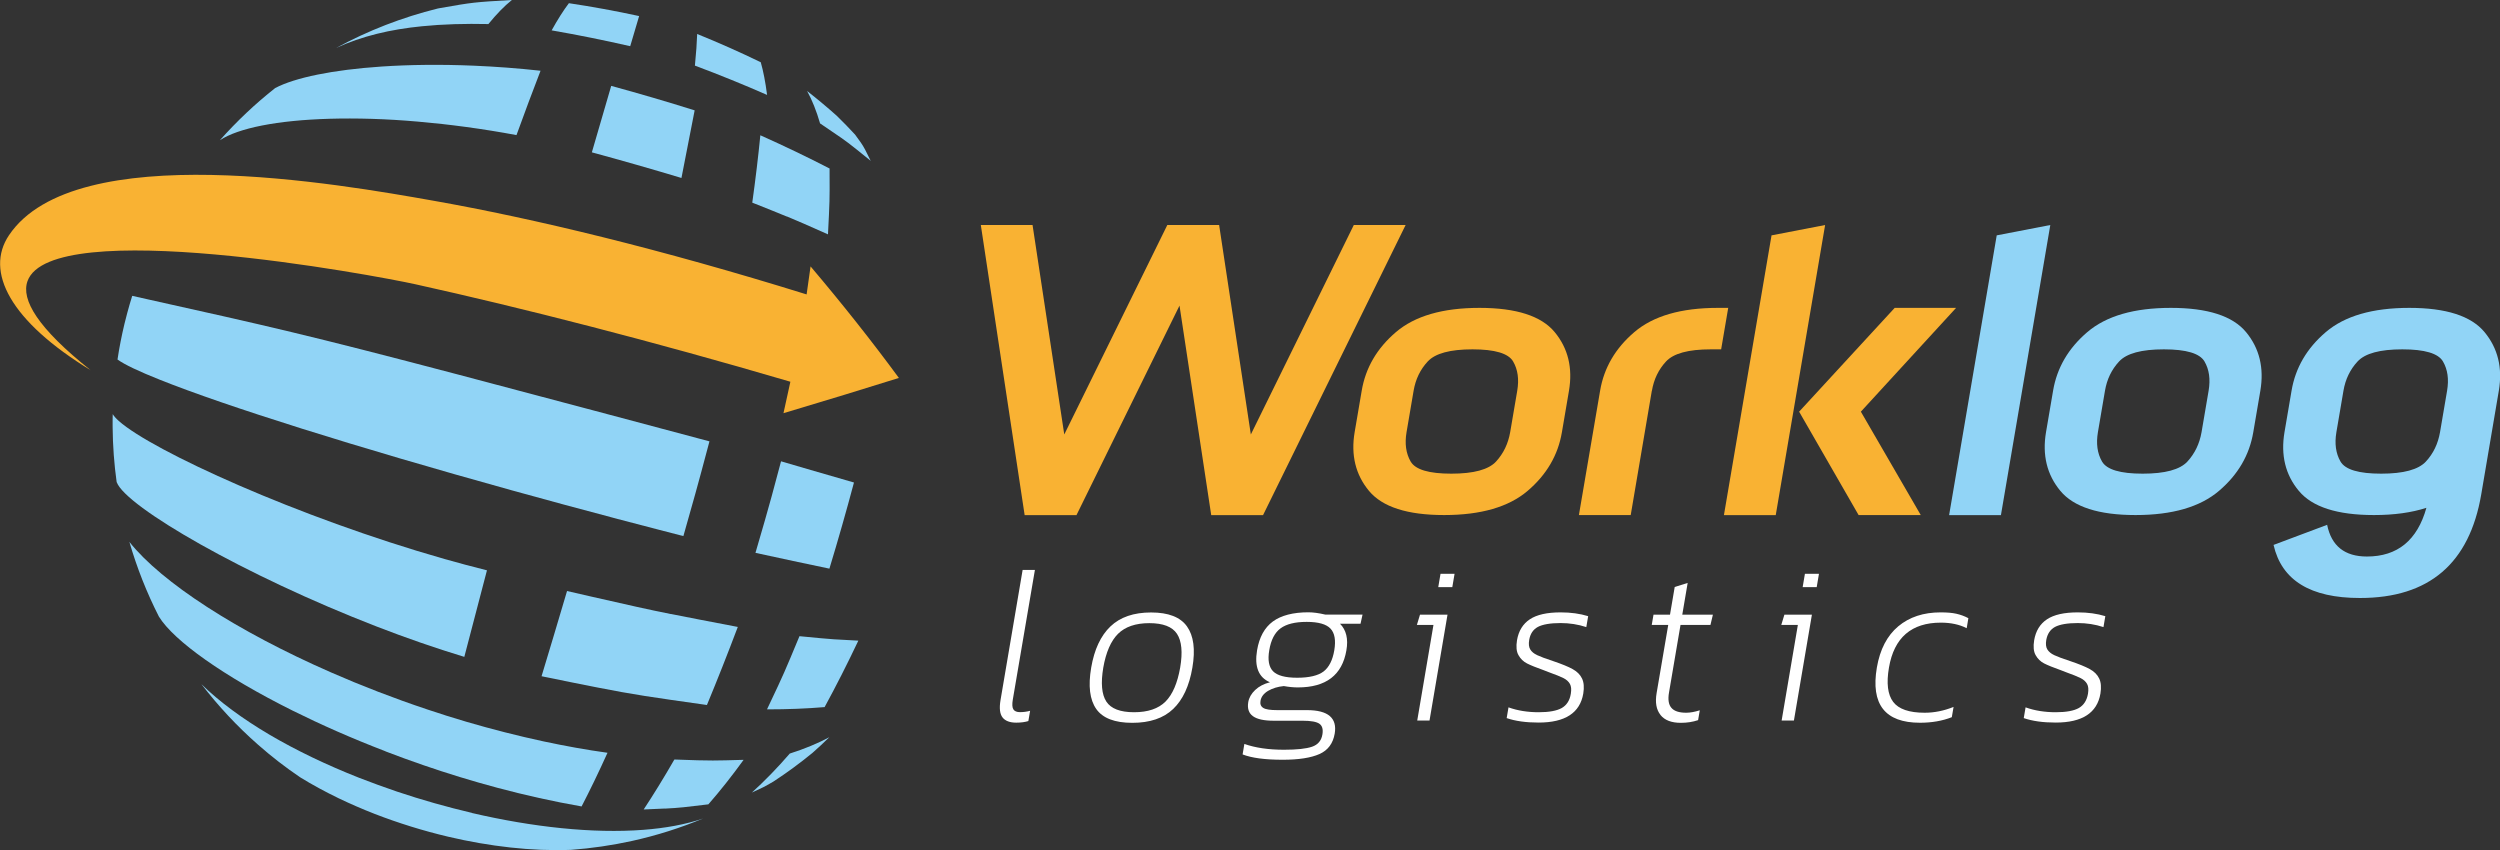 <?xml version="1.0" encoding="UTF-8"?>
<svg xmlns="http://www.w3.org/2000/svg" id="Layer_1" viewBox="0 0 297.2 101.06">
  <rect x="0" y="0" width="297.2" height="101.06" fill="#333333" stroke="none"/>
  <defs>
    <style>.cls-1,.cls-2{fill:#f9b233;}.cls-3{fill:#91d4f6;}.cls-4{fill:#fff;}.cls-2{fill-rule:evenodd;}</style>
  </defs>
  <polygon class="cls-1" points="121.81 61.24 116.6 26.75 122.75 26.75 126.52 51.65 138.77 26.75 144.93 26.75 148.7 51.65 160.94 26.75 167.1 26.75 150.15 61.24 143.99 61.24 140.22 36.33 127.97 61.24 121.81 61.24"></polygon>
  <path class="cls-1" d="m185.68,51.38c-.46,2.73-1.82,5.05-4.07,6.97-2.25,1.92-5.56,2.88-9.93,2.88s-7.35-.96-8.94-2.88c-1.59-1.92-2.16-4.25-1.7-6.97l.84-4.93c.46-2.73,1.82-5.05,4.07-6.97,2.25-1.92,5.56-2.88,9.93-2.88s7.35.96,8.94,2.88c1.59,1.92,2.16,4.25,1.7,6.97l-.84,4.93Zm-13.15,4.93c2.66,0,4.43-.48,5.32-1.44.88-.96,1.44-2.12,1.68-3.49l.84-4.93c.23-1.36.07-2.52-.49-3.48-.56-.96-2.17-1.44-4.83-1.44s-4.43.48-5.32,1.44c-.89.96-1.45,2.12-1.68,3.48l-.84,4.93c-.23,1.36-.07,2.52.49,3.49.56.96,2.17,1.44,4.83,1.44"></path>
  <path class="cls-1" d="m196.37,46.45l-2.51,14.78h-6.16l2.52-14.78c.46-2.73,1.82-5.05,4.07-6.97,2.25-1.92,5.56-2.88,9.93-2.88h1.23l-.84,4.93h-1.23c-2.66,0-4.43.48-5.32,1.44-.89.96-1.45,2.12-1.68,3.48"></path>
  <path class="cls-1" d="m210.6,27.98l6.37-1.23-5.87,34.49h-6.16l5.66-33.26Zm14.65,8.62h7.29l-11.32,12.34,7.12,12.29h-7.39l-7.07-12.29,11.36-12.34Z"></path>
  <polygon class="cls-3" points="243.74 26.75 237.87 61.24 231.71 61.24 237.37 27.98 243.74 26.75"></polygon>
  <path class="cls-3" d="m267.87,51.38c-.46,2.73-1.82,5.05-4.07,6.97-2.25,1.92-5.56,2.88-9.93,2.88s-7.35-.96-8.94-2.88c-1.59-1.92-2.16-4.25-1.7-6.97l.84-4.93c.46-2.73,1.82-5.05,4.07-6.97,2.25-1.92,5.56-2.88,9.93-2.88s7.35.96,8.94,2.88c1.59,1.92,2.16,4.25,1.7,6.97l-.84,4.93Zm-13.15,4.93c2.66,0,4.43-.48,5.32-1.44.88-.96,1.44-2.12,1.68-3.49l.84-4.93c.23-1.36.07-2.52-.49-3.48-.56-.96-2.17-1.44-4.83-1.44s-4.43.48-5.32,1.44c-.89.96-1.45,2.12-1.68,3.48l-.84,4.93c-.23,1.36-.07,2.52.49,3.49.56.96,2.17,1.44,4.83,1.44"></path>
  <path class="cls-3" d="m280.54,71.09c-5.88,0-9.3-2.1-10.26-6.31l6.37-2.39c.51,2.51,2.08,3.77,4.73,3.77,3.63,0,5.99-1.93,7.07-5.79-1.76.57-3.83.86-6.23.86-4.37,0-7.35-.96-8.94-2.88-1.6-1.92-2.16-4.25-1.7-6.97l.84-4.93c.46-2.73,1.82-5.05,4.07-6.97,2.25-1.92,5.56-2.88,9.93-2.88s7.35.96,8.94,2.88c1.59,1.92,2.16,4.25,1.7,6.97l-2.09,12.32c-1.4,8.21-6.2,12.32-14.41,12.32m9.51-19.71l.84-4.93c.23-1.36.07-2.52-.49-3.48-.56-.96-2.17-1.44-4.83-1.44s-4.43.48-5.32,1.44c-.89.96-1.45,2.12-1.68,3.48l-.84,4.93c-.23,1.36-.07,2.52.49,3.49.56.96,2.17,1.44,4.83,1.44s4.43-.48,5.32-1.44c.89-.96,1.44-2.12,1.68-3.49"></path>
  <path class="cls-4" d="m119.19,85.3c-.33-.42-.41-1.1-.25-2.06l2.63-15.49h1.46l-2.63,15.43c-.09.55-.07.93.07,1.15.14.22.4.33.79.33s.79-.05,1.2-.16l-.21,1.22c-.39.12-.87.19-1.44.19-.76,0-1.31-.21-1.63-.62"></path>
  <path class="cls-4" d="m130.32,84.28c-.77-1.1-.97-2.73-.6-4.91.37-2.16,1.13-3.79,2.29-4.9,1.16-1.11,2.77-1.66,4.83-1.66s3.48.55,4.27,1.66c.79,1.11,1.01,2.74.64,4.9-.37,2.18-1.13,3.81-2.28,4.91-1.15,1.1-2.77,1.65-4.86,1.65s-3.52-.55-4.29-1.65m8.24-.88c.84-.85,1.42-2.2,1.74-4.04.31-1.82.18-3.16-.38-4.01-.56-.85-1.66-1.27-3.29-1.27s-2.87.43-3.72,1.27c-.85.85-1.43,2.19-1.75,4.01-.31,1.84-.19,3.19.36,4.04.55.85,1.66,1.27,3.3,1.27s2.89-.42,3.74-1.27"></path>
  <path class="cls-4" d="m147.72,89.69l.21-1.25c1.3.46,2.87.69,4.72.69,1.52,0,2.63-.12,3.33-.36.7-.24,1.11-.73,1.23-1.47.1-.6-.02-1.02-.36-1.26-.34-.24-1.01-.36-2-.36h-3.43c-1.15,0-1.98-.18-2.47-.54-.5-.36-.68-.92-.56-1.66.09-.53.36-1.01.82-1.45.45-.43,1.04-.74,1.76-.92-1.35-.58-1.86-1.85-1.53-3.8.26-1.56.89-2.7,1.88-3.43.99-.72,2.4-1.09,4.22-1.09.57,0,1.23.09,2,.27h4.44l-.24,1.09h-2.44c.74.74,1,1.8.76,3.16-.5,2.94-2.42,4.41-5.77,4.41-.5,0-1.05-.05-1.67-.16-.72.07-1.34.26-1.87.57-.52.31-.82.71-.9,1.18-.07.39.04.67.33.85.29.18.84.26,1.66.26h3.53c2.51,0,3.61.93,3.3,2.79-.2,1.17-.8,1.98-1.81,2.43-1.01.45-2.46.68-4.38.68-2.09,0-3.68-.21-4.78-.64m9.64-9.85c.65-.5,1.08-1.34,1.28-2.52.2-1.19.05-2.05-.45-2.58-.5-.53-1.44-.8-2.83-.8s-2.42.26-3.11.77c-.69.51-1.14,1.38-1.34,2.6-.2,1.15-.05,1.98.45,2.5.5.51,1.45.77,2.87.77s2.48-.25,3.13-.74"></path>
  <path class="cls-4" d="m170.4,74.29h-1.96l.37-1.22h3.27l-2.14,12.59h-1.46l1.93-11.37Zm.85-6.08h1.67l-.27,1.59h-1.67l.27-1.59Z"></path>
  <path class="cls-4" d="m179.11,85.39l.22-1.3c1.08.39,2.28.58,3.59.58,1.24,0,2.15-.17,2.74-.5.59-.34.95-.9,1.08-1.7.08-.5.05-.88-.11-1.17-.16-.28-.41-.51-.77-.69-.36-.18-.93-.41-1.71-.69l-.62-.24c-.9-.32-1.57-.59-2-.81-.43-.22-.77-.55-1.01-.98-.25-.43-.3-1.02-.18-1.77.19-1.12.7-1.95,1.53-2.5.83-.55,2.05-.82,3.66-.82,1.21,0,2.29.15,3.27.45l-.22,1.3c-.97-.32-1.99-.48-3.05-.48-1.24,0-2.14.16-2.71.46-.57.31-.91.83-1.03,1.55-.08.48-.04.86.13,1.13.16.27.44.5.83.68.38.18,1.02.42,1.91.71,1,.34,1.77.65,2.29.94.53.29.9.66,1.12,1.12.22.45.27,1.05.15,1.79-.39,2.3-2.16,3.45-5.31,3.45-1.52,0-2.78-.18-3.79-.53"></path>
  <path class="cls-4" d="m197.4,84.99c-.5-.62-.65-1.49-.46-2.6l1.38-8.1h-1.96l.21-1.22h1.96l.56-3.29,1.54-.48-.64,3.77h3.64l-.29,1.22h-3.56l-1.37,8.05c-.14.81-.05,1.42.28,1.8.32.39.91.59,1.76.59.48,0,1.02-.1,1.62-.29l-.2,1.17c-.62.21-1.3.32-2.05.32-1.12,0-1.92-.31-2.42-.93"></path>
  <path class="cls-4" d="m213.72,74.29h-1.96l.37-1.22h3.27l-2.14,12.59h-1.46l1.93-11.37Zm.85-6.08h1.67l-.27,1.59h-1.67l.27-1.59Z"></path>
  <path class="cls-4" d="m223.12,79.36c.37-2.16,1.22-3.79,2.54-4.9,1.33-1.11,3.01-1.66,5.03-1.66.76,0,1.38.05,1.87.16.49.11.97.28,1.44.53l-.2,1.19c-.86-.44-1.89-.66-3.07-.66-3.5,0-5.56,1.78-6.17,5.34-.32,1.86-.15,3.22.5,4.08.65.86,1.9,1.29,3.74,1.29,1.15,0,2.29-.23,3.44-.69l-.21,1.22c-1.12.44-2.38.66-3.78.66-4.16,0-5.87-2.19-5.13-6.56"></path>
  <path class="cls-4" d="m240.58,85.39l.22-1.3c1.08.39,2.28.58,3.59.58,1.24,0,2.15-.17,2.74-.5.59-.34.95-.9,1.09-1.7.08-.5.05-.88-.11-1.17-.16-.28-.41-.51-.77-.69-.36-.18-.93-.41-1.71-.69l-.62-.24c-.9-.32-1.57-.59-2-.81-.43-.22-.77-.55-1.01-.98-.25-.43-.3-1.02-.18-1.77.19-1.12.7-1.95,1.53-2.5.83-.55,2.05-.82,3.66-.82,1.2,0,2.29.15,3.27.45l-.22,1.3c-.97-.32-1.99-.48-3.05-.48-1.24,0-2.14.16-2.71.46-.57.31-.91.83-1.04,1.55-.08.48-.04.86.13,1.13.17.27.44.5.83.68.38.18,1.02.42,1.91.71,1.01.34,1.77.65,2.3.94.53.29.9.66,1.12,1.12.22.45.27,1.05.15,1.79-.39,2.3-2.16,3.45-5.32,3.45-1.52,0-2.78-.18-3.79-.53"></path>
  <path class="cls-2" d="m10.8,44.03c-6.32-5.02-8.32-8.41-7.53-10.61,2.82-7.87,41.28-.7,46.1.37,12.69,2.81,28.16,6.76,44.59,11.59q-.4,1.86-.82,3.74,7.6-2.27,13.72-4.19-4.79-6.52-10.5-13.26-.23,1.64-.47,3.33c-17.37-5.4-32.39-9.02-44.43-11.15-10.94-1.93-42.52-7.58-50.39,4.11-2.91,4.32.14,10.22,9.74,16.07"></path>
  <path class="cls-3" d="m81.01,21.16q.85-4.28,1.57-8.04-4.9-1.54-9.92-2.91-1.08,3.7-2.3,7.9,5.38,1.46,10.66,3.05"></path>
  <path class="cls-3" d="m74.92,5.49q.61-2.12,1.06-3.58-4.19-.91-8.35-1.53-.97,1.28-2.05,3.23,4.65.81,9.34,1.88"></path>
  <path class="cls-3" d="m91.19,11.28q-.29-2.27-.75-3.88-3.66-1.78-7.56-3.36-.05,1.55-.27,3.76,4.38,1.64,8.57,3.48"></path>
  <path class="cls-3" d="m58.07,2.85q1.42-1.75,2.78-2.85c-4.5.26-4.6.27-8.53.96l-.27.05h0c-4.24,1.05-8.31,2.63-12.11,4.7,3.07-1.42,6.49-2.22,10.23-2.59,2.49-.25,5.13-.32,7.9-.26"></path>
  <path class="cls-3" d="m93.54,25.73c1.35.56,2.4,1.02,4.89,2.13.2-3.9.21-4.13.19-7.21v-.62q-3.94-2.03-8.23-3.95-.37,3.77-.96,8.01c1.98.79,3.12,1.24,4.1,1.65"></path>
  <path class="cls-3" d="m79.76,73c-2.74-.55-4.92-1.04-9.39-2.06l-2.96-.68c-.77,2.61-1.16,3.92-1.54,5.18-.38,1.27-.75,2.5-1.49,4.95,2.88.59,4.95,1.01,6.65,1.34,4.32.85,6.23,1.12,13.01,2.08q1.85-4.46,3.67-9.28c-3.67-.7-5.95-1.14-7.95-1.54"></path>
  <path class="cls-3" d="m101.65,17.62c.48.38,1.05.85,1.86,1.5-.6-1.23-.79-1.61-1.18-2.18-.17-.25-.38-.53-.68-.94h0c-.71-.77-1.44-1.52-2.19-2.25h0q-1.67-1.49-3.51-2.93.89,1.61,1.54,3.85c2.31,1.56,2.97,2,4.17,2.96"></path>
  <path class="cls-3" d="m89.8,65.72q4.62,1.01,8.8,1.88,1.55-5.1,2.92-10.24c-2.41-.69-3.41-.98-4.74-1.37l-3.93-1.15c-.99,3.72-1.31,4.91-1.91,6.99-.28.98-.63,2.16-1.13,3.89"></path>
  <path class="cls-3" d="m56.12,96.64c-2.99-.7-5.99-1.55-8.91-2.53-1.53-.52-3.04-1.07-4.53-1.65-3.85-1.52-7.49-3.26-10.71-5.16-3.14-1.86-5.88-3.87-8.03-5.97,2.01,2.61,4.27,5.04,6.77,7.23,1.57,1.38,3.23,2.67,4.98,3.85,1.41.87,2.94,1.7,4.55,2.48,1.38.66,2.82,1.29,4.31,1.87,2.79,1.08,5.74,2,8.74,2.71,4.89,1.15,9.92,1.74,14.58,1.56,2.47-.18,4.91-.54,7.31-1.07,2.89-.64,5.7-1.53,8.41-2.66-2.07.71-4.48,1.15-7.11,1.35-5.98.46-13.16-.32-20.37-2"></path>
  <path class="cls-3" d="m79.01,96.13c1.78-.09,2.5-.18,5.2-.51q2.07-2.36,4.19-5.29c-1.76.05-2.73.08-3.66.08-1.13,0-2.2-.03-4.57-.12q-1.88,3.26-3.65,5.94c1.07-.04,1.85-.07,2.5-.11"></path>
  <path class="cls-3" d="m99.14,76c-1-.07-1.93-.16-4.1-.37-1.76,4.24-1.87,4.5-3.52,7.98l-.34.72q3.67,0,6.85-.27,2.05-3.76,4.01-7.9c-1.37-.07-2.16-.11-2.9-.16"></path>
  <path class="cls-3" d="m93.9,89.57q-2.24,2.59-4.52,4.65c1.36-.62,1.39-.63,2.55-1.3,1.61-1.05,3.16-2.19,4.65-3.41h0q.99-.87,2.01-1.87-2.06,1.1-4.69,1.94"></path>
  <path class="cls-3" d="m49.71,14.46c3.69.32,7.63.84,11.69,1.6q1.48-4.08,2.86-7.65c-2.71-.3-5.36-.49-7.9-.6-3.98-.17-7.7-.12-10.99.1-5.81.39-10.32,1.32-12.66,2.56-2.36,1.86-4.56,3.94-6.57,6.2h0c2.2-1.45,6.85-2.37,13.01-2.55,3.17-.09,6.73,0,10.55.34"></path>
  <path class="cls-3" d="m60.95,58.32c4.02,1.11,8.2,2.25,12.49,3.38,1.62.43,3.25.85,4.9,1.28l2.9.75c.69-2.45,1.08-3.82,1.43-5.07.45-1.61.82-3,1.67-6.19l-1.31-.35-12.53-3.34c-25.67-6.83-32.57-8.61-43.92-11.18-2.63-.6-5.5-1.24-8.9-1.99l-1.96-.44c-.21.67-.41,1.35-.59,2.03-.12.43-.23.86-.33,1.29-.34,1.42-.62,2.84-.83,4.25h0c.83.6,2.56,1.42,5.05,2.41,7.83,3.13,23.21,7.98,41.93,13.17"></path>
  <path class="cls-3" d="m55.2,78.08q1.31-4.97,2.69-10.28c-1.68-.42-3.37-.87-5.06-1.35-17.41-4.96-34.73-12.86-38.7-16.4-.35-.31-.59-.59-.73-.82h0c-.01.52-.02,1.05-.01,1.57.02,2.2.18,4.38.48,6.53h.01c1.08,2.92,15.22,11.09,30.92,17.16,3.43,1.33,6.94,2.55,10.4,3.6"></path>
  <path class="cls-3" d="m45.82,89.32c1.48.57,2.99,1.12,4.53,1.65,2.84.98,5.78,1.88,8.77,2.68,3.29.88,6.65,1.63,10.02,2.22q1.51-2.91,3.08-6.38c-2.52-.35-5.06-.81-7.59-1.35-3.06-.66-6.12-1.44-9.13-2.32-1.58-.46-3.15-.96-4.7-1.48-3.98-1.33-7.83-2.82-11.46-4.41-11.14-4.88-20.13-10.68-23.96-15.51h0c.89,3.07,2.07,6.05,3.51,8.88,1.78,2.89,7.71,7.1,15.9,11.18,3.34,1.66,7.06,3.31,11.03,4.83"></path>
</svg>
